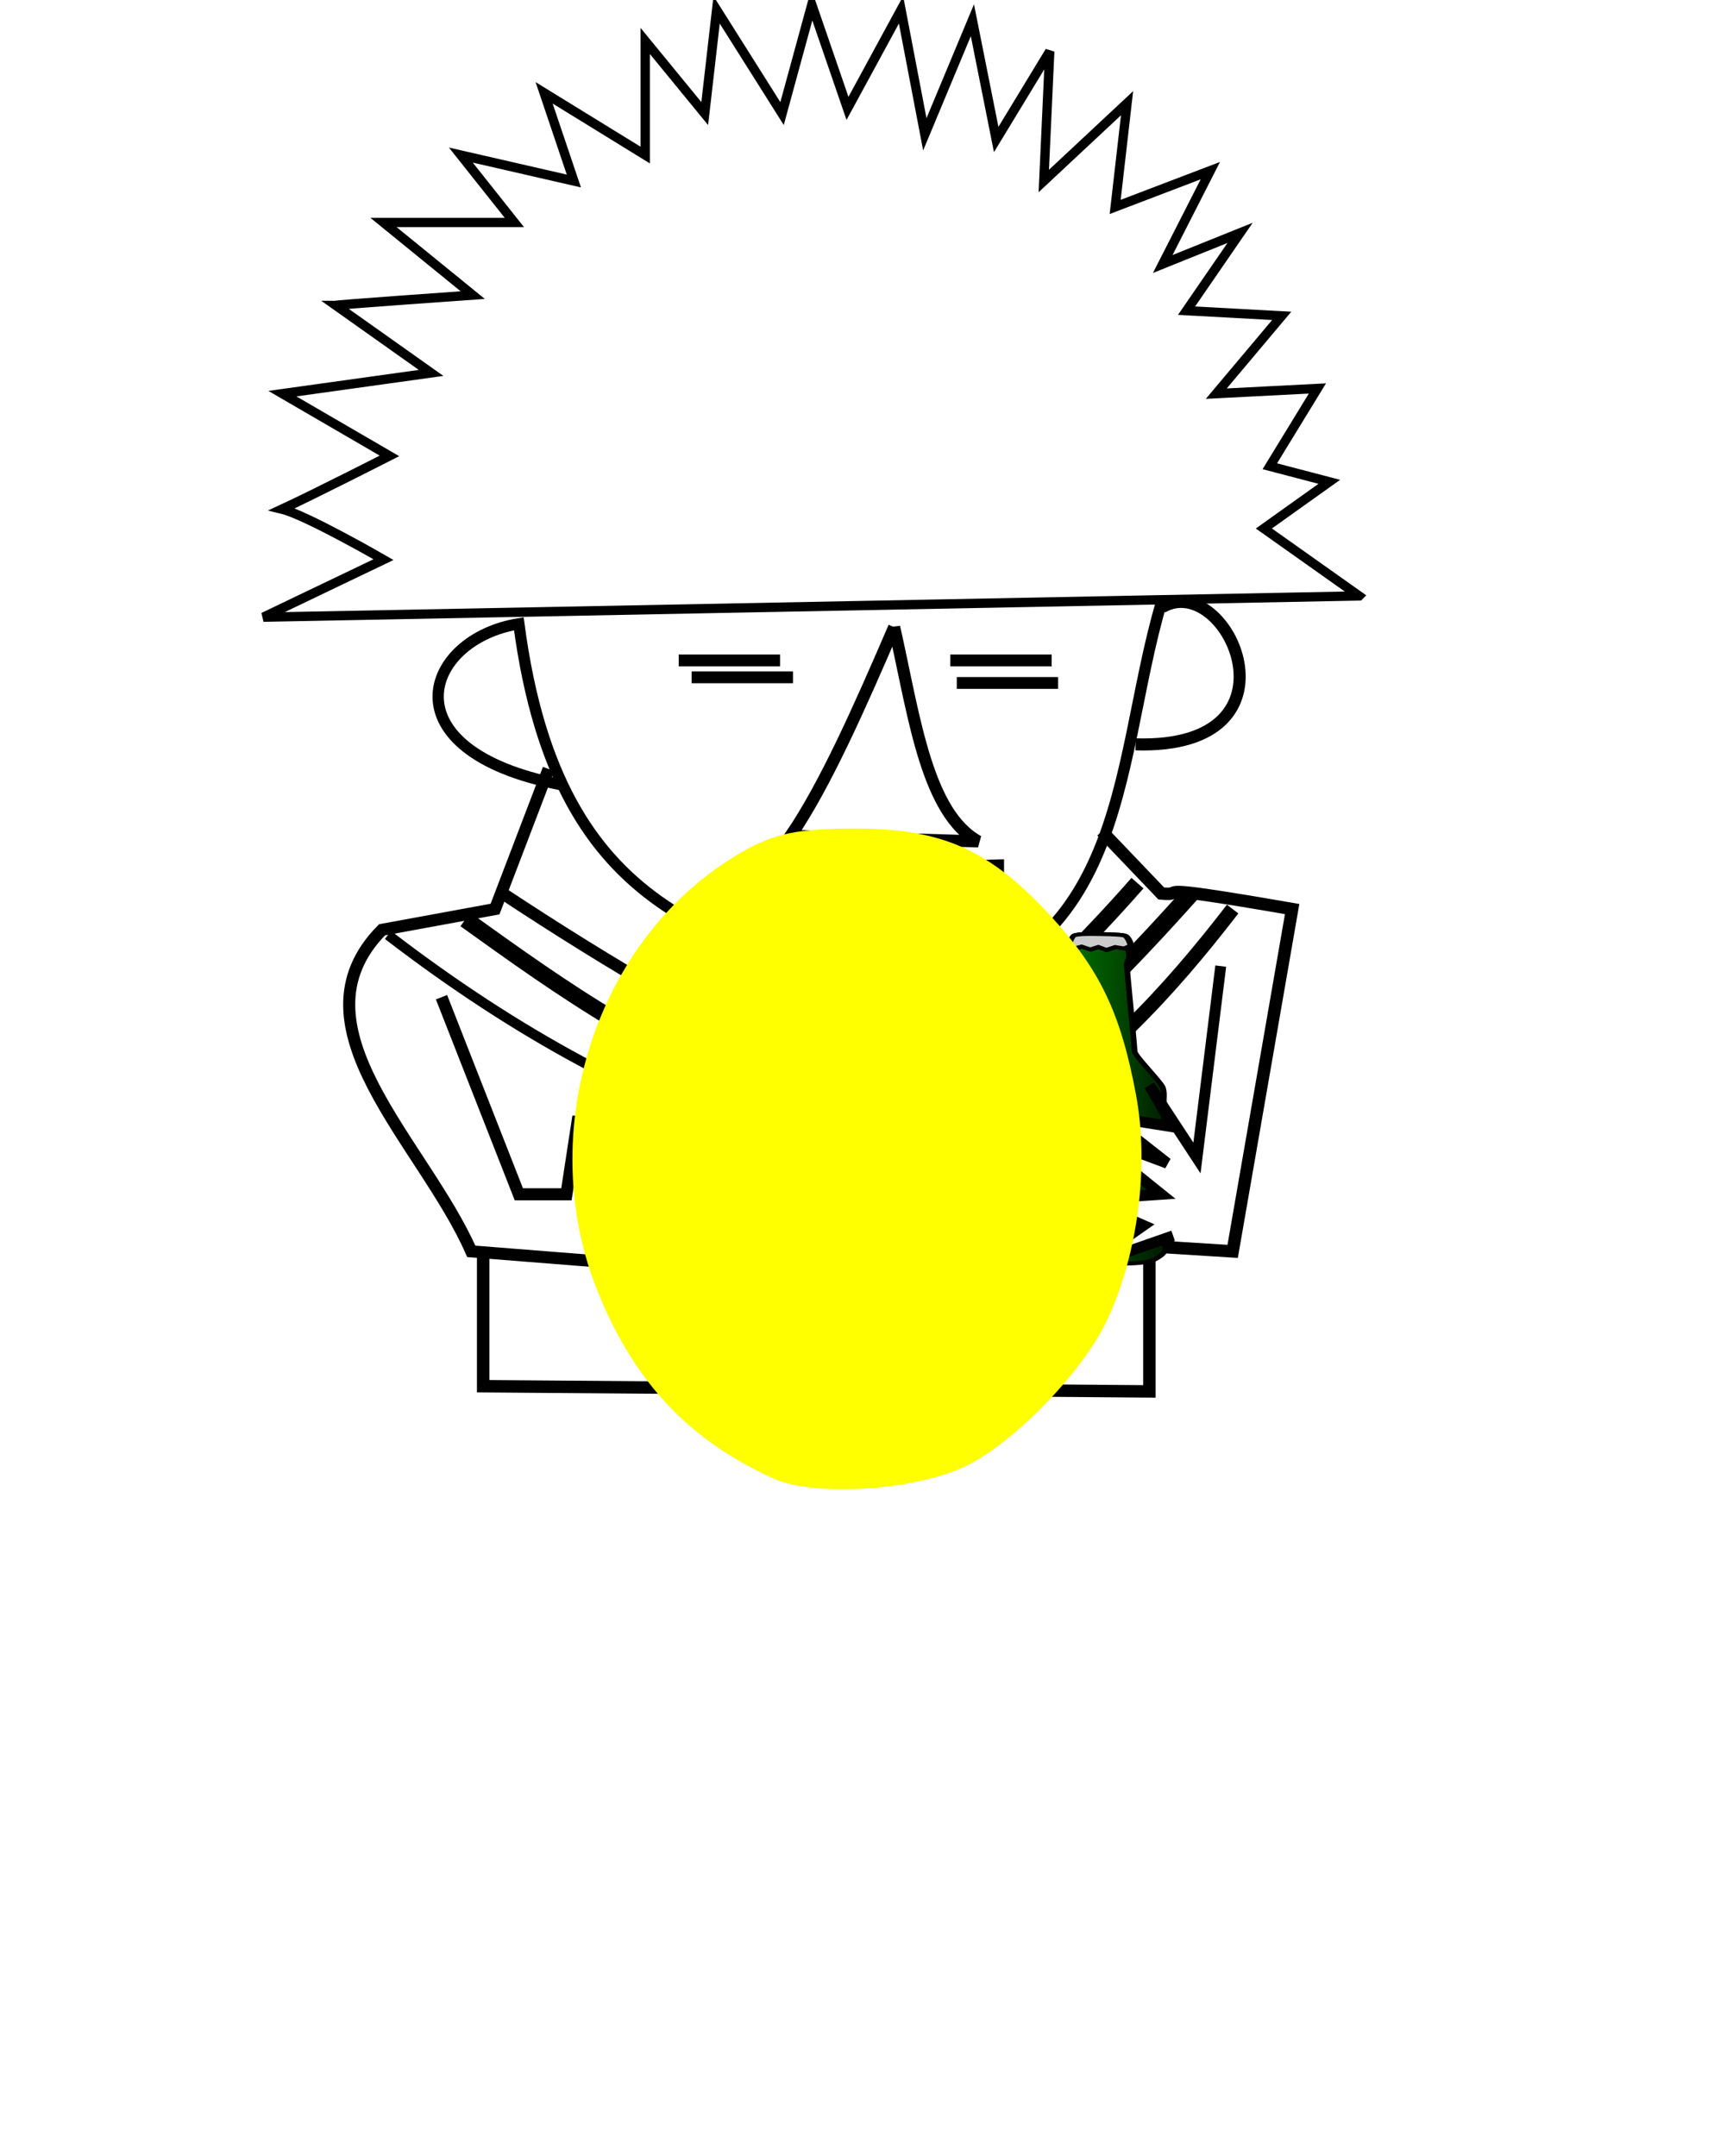 <svg xmlns="http://www.w3.org/2000/svg" viewBox="0 0 1015.5 1277.3"><defs><linearGradient id="b" y2="82.281" gradientUnits="userSpaceOnUse" y1="121.75" x2="154.28" x1="170.93"><stop offset="0"/><stop offset="1" stop-color="#c8c600" stop-opacity=".835"/></linearGradient><linearGradient id="a" y2="256.27" gradientUnits="userSpaceOnUse" y1="251.54" gradientTransform="translate(330.88 233.58)" x2="217.05" x1="105.45"><stop offset="0" stop-color="green"/><stop offset="1"/></linearGradient><filter id="c" height="3.017" width="3.012" color-interpolation-filters="sRGB" y="-1.008" x="-1.006"><feGaussianBlur stdDeviation="141.311"/></filter></defs><path d="M805.19 353.109l-649.12 12.58 71.15-34.09s-45.606-26.354-60.146-29.897c18.121-8.353 63.67-31.566 63.67-31.566l-63.437-36.88 88.107-12.29-56.388-39.96s1.83.006 0 0c-5.951-.02 81.058-6.146 81.058-6.146l-52.864-43.024h77.534l-31.718-39.951 66.961 15.366-17.621-52.243 59.912 36.878v-67.61l35.243 43.025 7.049-61.463L463.347 67.3l17.62-64.536 21.147 61.463 31.718-58.39 14.097 73.756 28.194-67.61 14.096 70.683 31.718-52.243-3.524 76.828 49.34-46.097-7.048 61.463 56.388-21.512-28.194 55.316 45.815-18.44-31.718 46.098 56.388 3.073-38.767 46.097 59.912-3.073-28.194 46.097 35.243 9.22-38.767 27.657 56.388 39.951z" stroke="#000" stroke-width="5.529" fill="none"/><path d="M332.07 464.889c-104.08-20.22-80.95-86.278-24.67-95.267 23.981 181.69 125.7 181.16 211.46 224.34 152.08-13.313 140.41-138.82 169.16-236.63" stroke="#000" stroke-width="6.681" fill="none"/><path d="M688.47 359.829c38.683-22.755 87.345 84.335-15.641 81.227M325.02 455.669l-31.718 82.974-66.961 12.293c-56.264 57.069 24.639 126.1 52.864 190.53l77.534 6.146 49.34 12.293-38.767-21.512 38.767-12.293-42.291-3.073 35.243-27.658-42.291 12.292 10.573-33.804-21.146 21.512-3.524-33.804-7.049 46.097H307.4l-45.815-116.78" stroke="#000" stroke-width="7.141" fill="none"/><path d="M286.26 744.549v76.828l394.72 3.073v-86.048l49.34 3.073 35.243-202.83c-93.455-16.174-59.584-7.676-77.534-9.22l-35.243-36.877" stroke="#000" stroke-width="7.372" fill="none"/><path d="M427.23 778.349l200.88-3.073" stroke="#000" stroke-width="10.597" fill="none"/><path d="M435.71 593.08c0 15.385-11.832 27.857-26.429 27.857-14.596 0-26.429-12.472-26.429-27.857s11.832-27.857 26.429-27.857c14.596 0 26.429 12.472 26.429 27.857z" transform="matrix(2.467 0 0 2.151 -485.56 -597.341)" stroke="#000" stroke-width="4.6" fill="none"/><path d="M480.09 633.919c-57.89-27.2-115.62-60.47-183.71-105.46" stroke="#000" stroke-width="7.141" fill="none"/><path d="M275.68 544.799c58.032 41.591 115.88 83.344 193.83 107.56" stroke="#000" stroke-width="9.906" fill="none"/><path d="M229.87 554.009c76.359 58.688 152.72 99.873 229.08 122.93" stroke="#000" stroke-width="5.99" fill="none"/><path d="M568.2 627.769c39.87-34.83 75.24-69.66 105.72-104.49" stroke="#000" stroke-width="9.445" fill="none"/><path d="M578.77 649.279c47.9-35.06 88.29-76.67 126.87-119.85" stroke="#000" stroke-width="10.367" fill="none"/><path d="M592.87 667.719c56.89-33.37 99.21-79.44 137.44-129.07" stroke="#000" stroke-width="8.524" fill="none"/><path d="M455.12 518.279l134.1-3.34v3.34" stroke="#000" stroke-width="11.288" fill="none"/><path d="M589.22 534.979H451.29" stroke="#000" stroke-width="10.597" fill="none"/><path d="M529.77 371.609c.406 1.782.807 3.574 1.204 5.373 10.955 49.678 18.646 105.05 48.604 121.58l-111.11-3.341c20.434-29.977 40.868-76.125 61.302-123.61z" stroke="#000" stroke-width="7.141" fill="none"/><path d="M623.07 391.319h-60.05M626.91 404.679h-60.05M462.16 391.319h-60.05M469.82 401.339h-60.05" stroke="#000" stroke-width="6.992" fill="none"/><path d="M507.14 730.109c-17.165-6.122-28.187-15.272-35.718-29.652-13.581-25.932-.564-57.644 29.183-71.098 6.752-3.054 11.333-3.8 23.336-3.8 17.733 0 27.45 3.461 39.938 14.225 9.923 8.552 14.136 15.546 17.227 28.597 2.695 11.378.44 25.437-5.783 36.046-4.707 8.025-17.859 18.967-27.97 23.27-9.95 4.235-31.482 5.527-40.214 2.412z" fill="#ff0"/><g stroke="#000"><path d="M463.97 282.74l4.276-1.625 5.664 2.763 5.272-2.411 5.273 2.868 5.763-2.787 5.905 1.394 4.12-2.734s-1.497-8.66-4.323-9.721c-3.283-1.234-16.527-1.315-16.527-1.315s-14.448-.705-16.308 1.53c-1.844 2.217-3.19 10.122-3.19 10.122l4.075 1.916zm-1.715-.103s-2.018 8.576-1.408 11.363c.372 1.7.926 3.267.895 4.435-.69 25.937-4.988 75.915-5.5 77.962-.512 2.047-1.023 9.721-3.07 13.303-2.046 3.582-8.826 11.512-11.256 16.373-2.072 4.144-3.07 8.698-3.581 13.303-.512 4.605.511 145.82.511 145.82l2.047 10.745c3.07 4.093 10.745 7.163 13.814 7.163 3.07 0 31.722 1.023 38.885 1.023s17.396-.511 22-4.093c4.606-3.581 7.676-7.674 6.652-12.28-1.023-4.605-1.023-132-1.023-135.59 0-3.581.96-13.478-1.023-17.908-4.048-9.038-17.908-29.164-17.908-33.257 0-4.093-5.117-79.305-5.117-82.375 0-3.07 1.535-5.628 1.535-8.186s-1.023-8.698-1.023-8.698" stroke-width="3.7" fill="url(#a)" transform="matrix(.907 0 0 .62 216.646 386.589)"/><path d="M463.37 282.74l4.276-1.625 5.664 2.763 5.272-2.411 5.273 2.868 5.763-2.787 5.905 1.394 4.12-2.734s-1.497-8.66-4.323-9.721c-3.283-1.234-16.527-1.315-16.527-1.315s-14.448-.705-16.308 1.53c-1.844 2.217-3.19 10.122-3.19 10.122l4.075 1.916z" stroke-width="3.7" fill="#ccc" transform="matrix(.907 0 0 .62 216.646 386.589)"/><path d="M195.56 66.431c11.284 19.255 2.22 42.706-20.244 52.378-22.464 9.672-49.823 1.904-61.107-17.352a36.996 36.996 0 01-.538-.95l41.214-16.563z" transform="matrix(.468 -.759 1.111 .32 450.007 775.873)" stroke-width="2.018" fill="url(#b)"/><path d="M195.56 66.431c11.284 19.255 2.22 42.706-20.244 52.378-22.464 9.672-49.823 1.904-61.107-17.352a36.996 36.996 0 01-.538-.95l41.214-16.563z" transform="matrix(.295 -.477 .699 .201 510.71 743.024)" stroke-width="2.018" fill="olive"/></g><path d="M723.26 572.449l-14.097 113.71-28.194-43.024 14.097 24.585-38.767-6.146 35.243 27.658-49.34-18.44 45.815 36.879-45.815 3.073 35.243 15.366-35.243 24.585 52.864-18.44" stroke="#000" stroke-width="6.45" fill="#fff"/><path transform="matrix(1 0 0 1.164 120.263 -164.751)" d="M338.14 894.21c-49.81-19.374-81.795-48.332-103.65-93.842-39.411-82.07-1.638-182.43 84.688-225.01 19.593-9.664 32.888-12.025 67.72-12.025 51.459 0 79.657 10.953 115.9 45.016 28.795 27.065 41.021 49.199 49.992 90.502 7.821 36.01 1.276 80.503-16.781 114.08-13.66 25.398-51.824 60.025-81.17 73.647-28.872 13.402-91.357 17.489-116.7 7.633z" filter="url(#c)" fill="#ff0"/></svg>